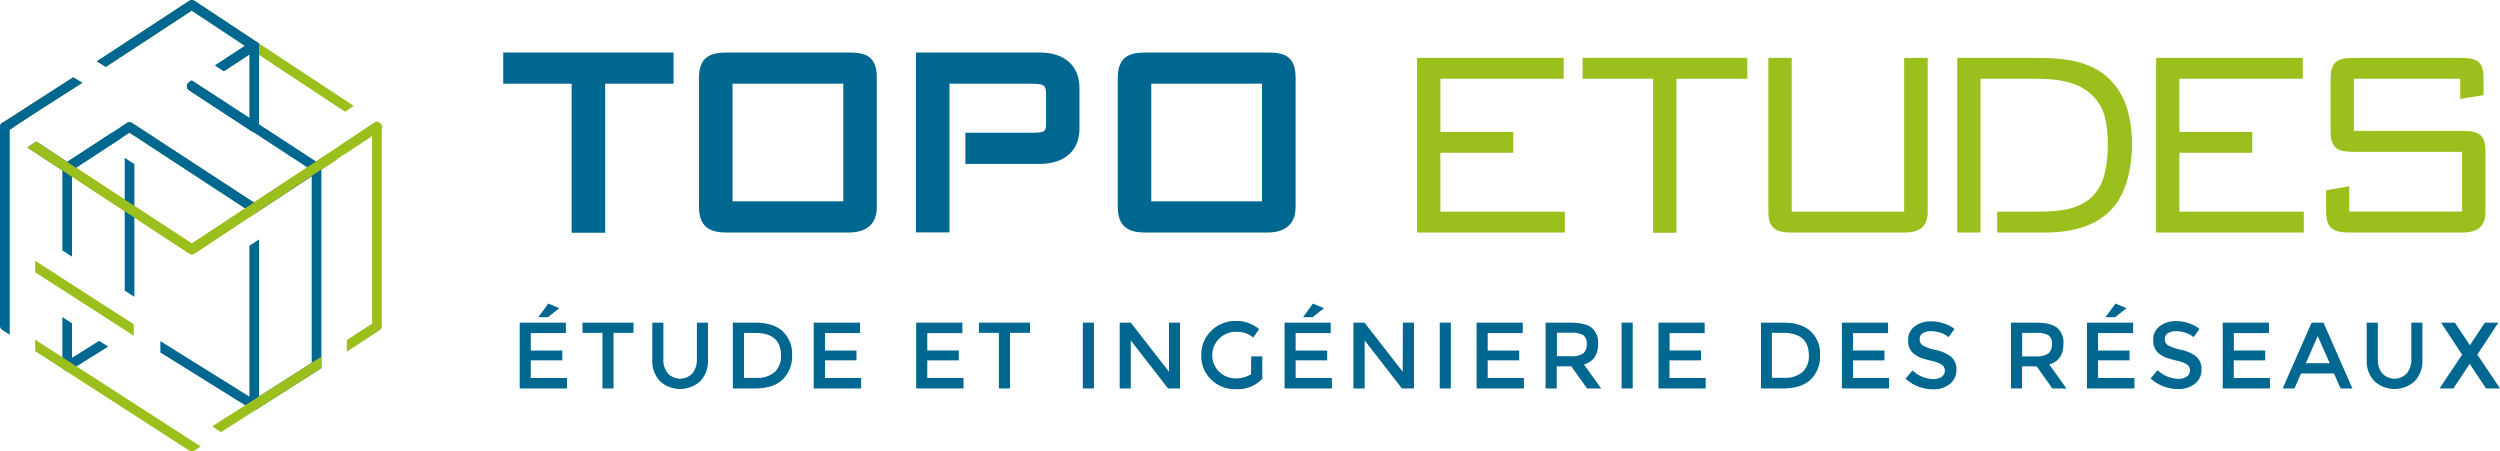 <svg xmlns="http://www.w3.org/2000/svg" viewBox="0 0 611.41 110.38"><defs><style>.cls-1{fill:#006790;}.cls-2{fill:#9bc01d;}.cls-3{fill:#d29c17;}</style></defs><title>logo-topo-etudes-footer</title><g id="Calque_2" data-name="Calque 2"><g id="Calque_1-2" data-name="Calque 1"><polygon class="cls-1" points="139.8 56.92 139.8 20.47 123.07 20.47 123.07 12.84 164.73 12.84 164.73 20.47 148 20.47 148 56.92 139.8 56.92"/><path class="cls-1" d="M177.8,56.87c-3.39,0-6.86-.75-6.86-6.29V19.13c0-5.22,2.74-6.29,6.86-6.29h29.78c4.35,0,6.86,1,6.86,6.29V50.58c0,2.87-1.2,6.29-6.91,6.29Zm28.44-7.63V20.47H179.15V49.24Z"/><path class="cls-1" d="M280.22,56.87c-3.39,0-6.86-.75-6.86-6.29V19.13c0-5.22,2.74-6.29,6.86-6.29H310c4.34,0,6.86,1,6.86,6.29V50.58c0,2.87-1.2,6.29-6.92,6.29Zm28.43-7.63V20.47H281.56V49.24Z"/><path class="cls-1" d="M254.29,12.84H224v44h8.21V25.22h0V20.47h19.7c3.92,0,3.92.44,3.92,3.34V29.7c0,2.39,0,2.76-3.34,2.76H236.1v7.63h18.14c6.11,0,9.76-3.24,9.76-8.65v-9.9C264,16.09,260.37,12.84,254.29,12.84Z"/><path class="cls-2" d="M382.43,14.15v5.11H352.27v13h17.82v5.11H352.27V51.76H382.7v5.11H346.56V14.15Z"/><path class="cls-2" d="M427.32,14.15v5.11H410V56.92h-5.71V19.26H387.05V14.15Z"/><path class="cls-2" d="M465.74,56.87H438.13c-3.8,0-5.65-1-5.65-5.11V14.15h5.71V51.76h27.5V14.15h5.76V51.76C471.45,55.13,469.82,56.87,465.74,56.87Z"/><path class="cls-2" d="M563.18,14.15v5.11H533v13h17.83v5.11H533V51.76h30.43v5.11H527.31V14.15Z"/><path class="cls-2" d="M602.15,56.87H574.49c-3.81,0-5.6-1-5.6-5.11V46.54l5.65-1v6.19h27.61V37.14H575.68c-4.07,0-5.7-.92-5.7-5.11V19.26c0-4.13,1.63-5.11,5.7-5.11h26c4.35,0,5.71,1,5.71,5.11v4l-5.71.92V19.26h-26V32h26.47c4.24,0,5.7,1,5.7,5.11V51.76C607.85,55.13,606.22,56.87,602.15,56.87Z"/><path class="cls-2" d="M518.89,23.34c-4.84-8.81-13.91-9.19-21.47-9.19H478.67V56.87h5.71V39.39h0V19.26h12.88c5.92,0,12.83.44,16.47,6.69,2.5,4.34,2.28,15.16-.11,19.51-3.15,5.81-9.35,6.3-15.65,6.3h-9.53v5.11h10c3.26,0,14.51.6,19.83-8.15C522.21,42.25,522.48,29.91,518.89,23.34Z"/><path class="cls-1" d="M138.39,78.91v2.55h-8.58v4.26h7.71v2.41h-7.71v4.31h8.86V95H127.1V78.91ZM134,77.58h-2.35l2.44-3.34,2.71,1.13Z"/><path class="cls-1" d="M150.05,81.4V95h-2.71V81.4h-4.88V78.91h12.47V81.4Z"/><path class="cls-1" d="M163.33,91.31a4.11,4.11,0,0,0,6,0,5.24,5.24,0,0,0,1.1-3.5v-8.9h2.71v9a7.11,7.11,0,0,1-1.91,5.34,7.31,7.31,0,0,1-9.79,0,7.11,7.11,0,0,1-1.91-5.34v-9h2.71v8.9A5.19,5.19,0,0,0,163.33,91.31Z"/><path class="cls-1" d="M191.38,81a7.48,7.48,0,0,1,2.33,5.85,7.84,7.84,0,0,1-2.26,5.93Q189.2,95,184.55,95h-5.33V78.91h5.52C187.62,78.91,189.84,79.61,191.38,81ZM191,86.94q0-5.52-6.32-5.52h-2.72v11h3a6.49,6.49,0,0,0,4.47-1.4A5.22,5.22,0,0,0,191,86.94Z"/><path class="cls-1" d="M210.34,78.91v2.55h-8.58v4.26h7.7v2.41h-7.7v4.31h8.85V95H199V78.91Z"/><path class="cls-1" d="M235.36,78.91v2.55h-8.58v4.26h7.71v2.41h-7.71v4.31h8.86V95H224.07V78.91Z"/><path class="cls-1" d="M247,81.4V95h-2.71V81.4h-4.88V78.91H251.9V81.4Z"/><path class="cls-1" d="M264.82,78.91h2.72V95h-2.72Z"/><path class="cls-1" d="M285.89,78.91h2.71V95h-2.94l-9.11-11.73V95h-2.71V78.91h2.71l9.34,12Z"/><path class="cls-1" d="M306,87.17h2.71v5.49a8.3,8.3,0,0,1-6.51,2.51,8.21,8.21,0,0,1-6-2.34,7.94,7.94,0,0,1-2.41-5.94,8,8,0,0,1,2.45-6,8.18,8.18,0,0,1,5.92-2.39,8.44,8.44,0,0,1,5.78,2l-1.45,2.07a5.77,5.77,0,0,0-1.9-1.11,7.13,7.13,0,0,0-2.22-.31,5.7,5.7,0,0,0-4.09,1.57,5.66,5.66,0,0,0,3.85,9.81,7,7,0,0,0,3.83-1Z"/><path class="cls-1" d="M325.45,78.91v2.55h-8.58v4.26h7.71v2.41h-7.71v4.31h8.86V95H314.16V78.91ZM321,77.58h-2.34l2.44-3.34,2.71,1.13Z"/><path class="cls-1" d="M343.09,78.91h2.72V95h-2.95l-9.11-11.73V95H331V78.91h2.71l9.34,12Z"/><path class="cls-1" d="M352.11,78.91h2.71V95h-2.71Z"/><path class="cls-1" d="M372.42,78.91v2.55h-8.58v4.26h7.7v2.41h-7.7v4.31h8.85V95H361.12V78.91Z"/><path class="cls-1" d="M390.84,84.13c0,2.65-1.16,4.33-3.47,5L391.58,95h-3.45l-3.85-5.41h-3.56V95H378V78.91h6q3.67,0,5.26,1.24A4.75,4.75,0,0,1,390.84,84.13Zm-3.61,2.28a2.88,2.88,0,0,0,.83-2.29,2.46,2.46,0,0,0-.85-2.16,5.68,5.68,0,0,0-3-.59h-3.45v5.75h3.38A5,5,0,0,0,387.23,86.41Z"/><path class="cls-1" d="M396.59,78.91h2.71V95h-2.71Z"/><path class="cls-1" d="M416.9,78.91v2.55h-8.58v4.26H416v2.41h-7.7v4.31h8.85V95H405.61V78.91Z"/><path class="cls-1" d="M442.8,81a7.51,7.51,0,0,1,2.32,5.85,7.84,7.84,0,0,1-2.26,5.93Q440.61,95,436,95h-5.33V78.91h5.52Q440.47,78.91,442.8,81Zm-.42,5.92q0-5.52-6.32-5.52h-2.72v11h3a6.49,6.49,0,0,0,4.47-1.4A5.22,5.22,0,0,0,442.38,86.94Z"/><path class="cls-1" d="M461.75,78.91v2.55h-8.58v4.26h7.7v2.41h-7.7v4.31H462V95H450.46V78.91Z"/><path class="cls-1" d="M472.2,81a3.55,3.55,0,0,0-1.94.48A1.61,1.61,0,0,0,469.5,83a1.71,1.71,0,0,0,.76,1.5,11.61,11.61,0,0,0,3.23,1.11,8.84,8.84,0,0,1,3.72,1.68,4,4,0,0,1,1.26,3.18,4.21,4.21,0,0,1-1.59,3.42,6.28,6.28,0,0,1-4.16,1.31,9.72,9.72,0,0,1-6.69-2.6l1.7-2a7.64,7.64,0,0,0,5.06,2.11,3.49,3.49,0,0,0,2.08-.56,1.79,1.79,0,0,0,.77-1.5,1.69,1.69,0,0,0-.72-1.45,8,8,0,0,0-2.5-.94,21.27,21.27,0,0,1-2.69-.78,6.18,6.18,0,0,1-1.63-.93,3.87,3.87,0,0,1-1.43-3.31,4,4,0,0,1,1.62-3.44,6.5,6.5,0,0,1,4-1.21,9.54,9.54,0,0,1,3.06.51A7.91,7.91,0,0,1,478,80.45l-1.45,2a5.55,5.55,0,0,0-1.94-1.06A7.3,7.3,0,0,0,472.2,81Z"/><path class="cls-1" d="M504.64,84.13c0,2.65-1.16,4.33-3.47,5L505.38,95h-3.45l-3.84-5.41h-3.57V95h-2.71V78.91h6q3.68,0,5.27,1.24A4.77,4.77,0,0,1,504.64,84.13ZM501,86.41a2.88,2.88,0,0,0,.83-2.29A2.44,2.44,0,0,0,501,82a5.68,5.68,0,0,0-3-.59h-3.45v5.75h3.38A5,5,0,0,0,501,86.41Z"/><path class="cls-1" d="M521.69,78.91v2.55h-8.58v4.26h7.7v2.41h-7.7v4.31H522V95H510.39V78.91Zm-4.42-1.33h-2.35l2.44-3.34,2.72,1.13Z"/><path class="cls-1" d="M532.14,81a3.55,3.55,0,0,0-1.94.48,1.61,1.61,0,0,0-.76,1.46,1.71,1.71,0,0,0,.76,1.5,11.61,11.61,0,0,0,3.23,1.11,8.84,8.84,0,0,1,3.72,1.68,4,4,0,0,1,1.26,3.18,4.21,4.21,0,0,1-1.59,3.42,6.3,6.3,0,0,1-4.16,1.31,9.76,9.76,0,0,1-6.7-2.6l1.71-2a7.64,7.64,0,0,0,5.06,2.11,3.51,3.51,0,0,0,2.08-.56,1.79,1.79,0,0,0,.77-1.5,1.68,1.68,0,0,0-.73-1.45,7.83,7.83,0,0,0-2.49-.94,21.27,21.27,0,0,1-2.69-.78,6.24,6.24,0,0,1-1.64-.93,3.89,3.89,0,0,1-1.42-3.31,4,4,0,0,1,1.62-3.44,6.5,6.5,0,0,1,4-1.21,9.54,9.54,0,0,1,3.06.51,7.86,7.86,0,0,1,2.62,1.42l-1.45,2a5.5,5.5,0,0,0-1.93-1.06A7.3,7.3,0,0,0,532.14,81Z"/><path class="cls-1" d="M554.9,78.91v2.55h-8.58v4.26H554v2.41h-7.7v4.31h8.85V95H543.6V78.91Z"/><path class="cls-1" d="M562.76,91.33,561.15,95h-2.9l7.09-16.08h2.9L575.32,95h-2.9l-1.61-3.66Zm7-2.51-2.92-6.62-2.92,6.62Z"/><path class="cls-1" d="M582.61,91.31a4.11,4.11,0,0,0,6,0,5.19,5.19,0,0,0,1.11-3.5v-8.9h2.71v9a7.14,7.14,0,0,1-1.91,5.34,7.33,7.33,0,0,1-9.8,0,7.14,7.14,0,0,1-1.91-5.34v-9h2.72v8.9A5.24,5.24,0,0,0,582.61,91.31Z"/><path class="cls-1" d="M608,95l-4-6H604l-4,6h-3.38l5.52-8.26L597,78.91h3.36L604,84.34h.11l3.59-5.43H611l-5.13,7.82L611.41,95Z"/><path class="cls-2" d="M46.92,2.59,84.38,27.32l2.14-1.41L47.57.2a1.15,1.15,0,0,0-1.29,0L23.66,15l2.22,1.36Z"/><path class="cls-2" d="M29.57,31.07,32,32.7l.82.54V31.06a1.18,1.18,0,0,0-.62-1,1.17,1.17,0,0,0-1.21.05l-1.62,1.06Z"/><path class="cls-1" d="M17.61,62.77V41.66l11.92-7.79-2.16-1.41L15.79,40a1.17,1.17,0,0,0-.54,1V61.24Z"/><path class="cls-1" d="M24.25,83.36,17.61,87.5V79.07l-2.36-1.52V89.64a1,1,0,0,0,.62.92,1.35,1.35,0,0,0,.56.26,1.18,1.18,0,0,0,.63-.18l9.39-5.87Z"/><path class="cls-2" d="M34.05,34,61,51.61V53.1l2.35-1.56V51a1.18,1.18,0,0,0-.53-1L32.32,30.07a1.15,1.15,0,0,0-1.2-.05,1.16,1.16,0,0,0-.62,1v.62l1.54,1Z"/><path class="cls-3" d="M6.7,36.06,46.28,62a1.18,1.18,0,0,0,1.3,0l34.86-23-1.29-2L46.92,59.57,8.86,34.65Z"/><path class="cls-3" d="M8.21,27.88l-7,4.59-.65-.42a1.19,1.19,0,0,1-.54-1,1.17,1.17,0,0,1,.54-1L17.9,18.89l2.23,1.36Z"/><path class="cls-2" d="M92.75,30a1.19,1.19,0,0,0-1.22.05l-7.89,5.22-.4.26,1.28,2L91,33.26V79.15l-6.18,4V86l8-5.22a1.17,1.17,0,0,0,.54-1V31.06A1.17,1.17,0,0,0,92.75,30Z"/><path class="cls-1" d="M76.23,41V88.75L61.55,98.1l1.24,2,15.14-9.63c.35-.22.67-.43.67-.83V41Z"/><path class="cls-2" d="M45.47,106.85h0L8.6,83.07v2.82l37.68,24.3a1.19,1.19,0,0,0,1.29,0l1.53-1Z"/><path class="cls-1" d="M78.06,40l-29-18.93h0l-2.17-1.41-.64.42a1.18,1.18,0,0,0,0,2L75.26,41,62.17,49.56,32.32,30.07a1.14,1.14,0,0,0-.64-.19,1.17,1.17,0,0,0-.65.19l-14.6,9.54-7.56-5L6.7,36.06,15.79,42a1.2,1.2,0,0,0,1.29,0l14.6-9.54L61.52,52a1.26,1.26,0,0,0,.65.19,1,1,0,0,0,.59-.24l15.18-10c.34-.22.66-.47.66-.87A1.17,1.17,0,0,0,78.06,40Z"/><path class="cls-1" d="M20.14,20.25h0L17.9,18.89h0L.54,30.07a1.18,1.18,0,0,0,0,2l.65.42,7-4.6h0Z"/><path class="cls-1" d="M63.05,10.42,47.57.19a1.2,1.2,0,0,0-1.29,0L23.66,15l2.22,1.37h0l21-13.75,13,8.6L52.59,16l2.16,1.41,8.07-5.28a1.19,1.19,0,0,0,.53-1C63.35,10.74,63.32,10.6,63.05,10.42Z"/><path class="cls-1" d="M62.68,10.19a1.1,1.1,0,0,0-1.16,0L52.59,16l2.16,1.41L61,13.32V28.87L49.08,21.1h0l-2.17-1.41-.64.42a1.18,1.18,0,0,0,0,2l15.24,10a1.17,1.17,0,0,0,.65.19,1.22,1.22,0,0,0,.56-.14,1.2,1.2,0,0,0,.62-1V11.14A1.11,1.11,0,0,0,62.68,10.19Z"/><path class="cls-1" d="M2.37,34.51V31.7l1-.64-1.52-1A1.17,1.17,0,0,0,.62,30a1.18,1.18,0,0,0-.62,1V79.68a1.2,1.2,0,0,0,.54,1l1.83,1.18V79h0Z"/><polygon class="cls-1" points="32.86 72.6 32.86 40.15 32 39.58 30.5 38.6 30.5 71.08 32.86 72.6"/><path class="cls-2" d="M92.84,30.08l-.67-.44L90,31.05h0L46.92,59.56,8.87,34.65,6.7,36.06,46.28,62a1.14,1.14,0,0,0,.64.19,1.13,1.13,0,0,0,.65-.19L92.84,32a1.17,1.17,0,0,0,0-2Z"/><polygon class="cls-2" points="32.71 79.3 8.6 63.78 8.6 66.59 32.71 82.11 32.71 79.3"/><path class="cls-1" d="M61,60.1V97L39.22,83.42v2.79L61.54,100.1a1.18,1.18,0,0,0,.63.18,1.16,1.16,0,0,0,.57-.15,1.17,1.17,0,0,0,.61-1V58.56Z"/><polygon class="cls-2" points="51.87 104.28 54.05 105.68 78.6 90.03 78.6 87.21 51.87 104.28"/></g></g></svg>